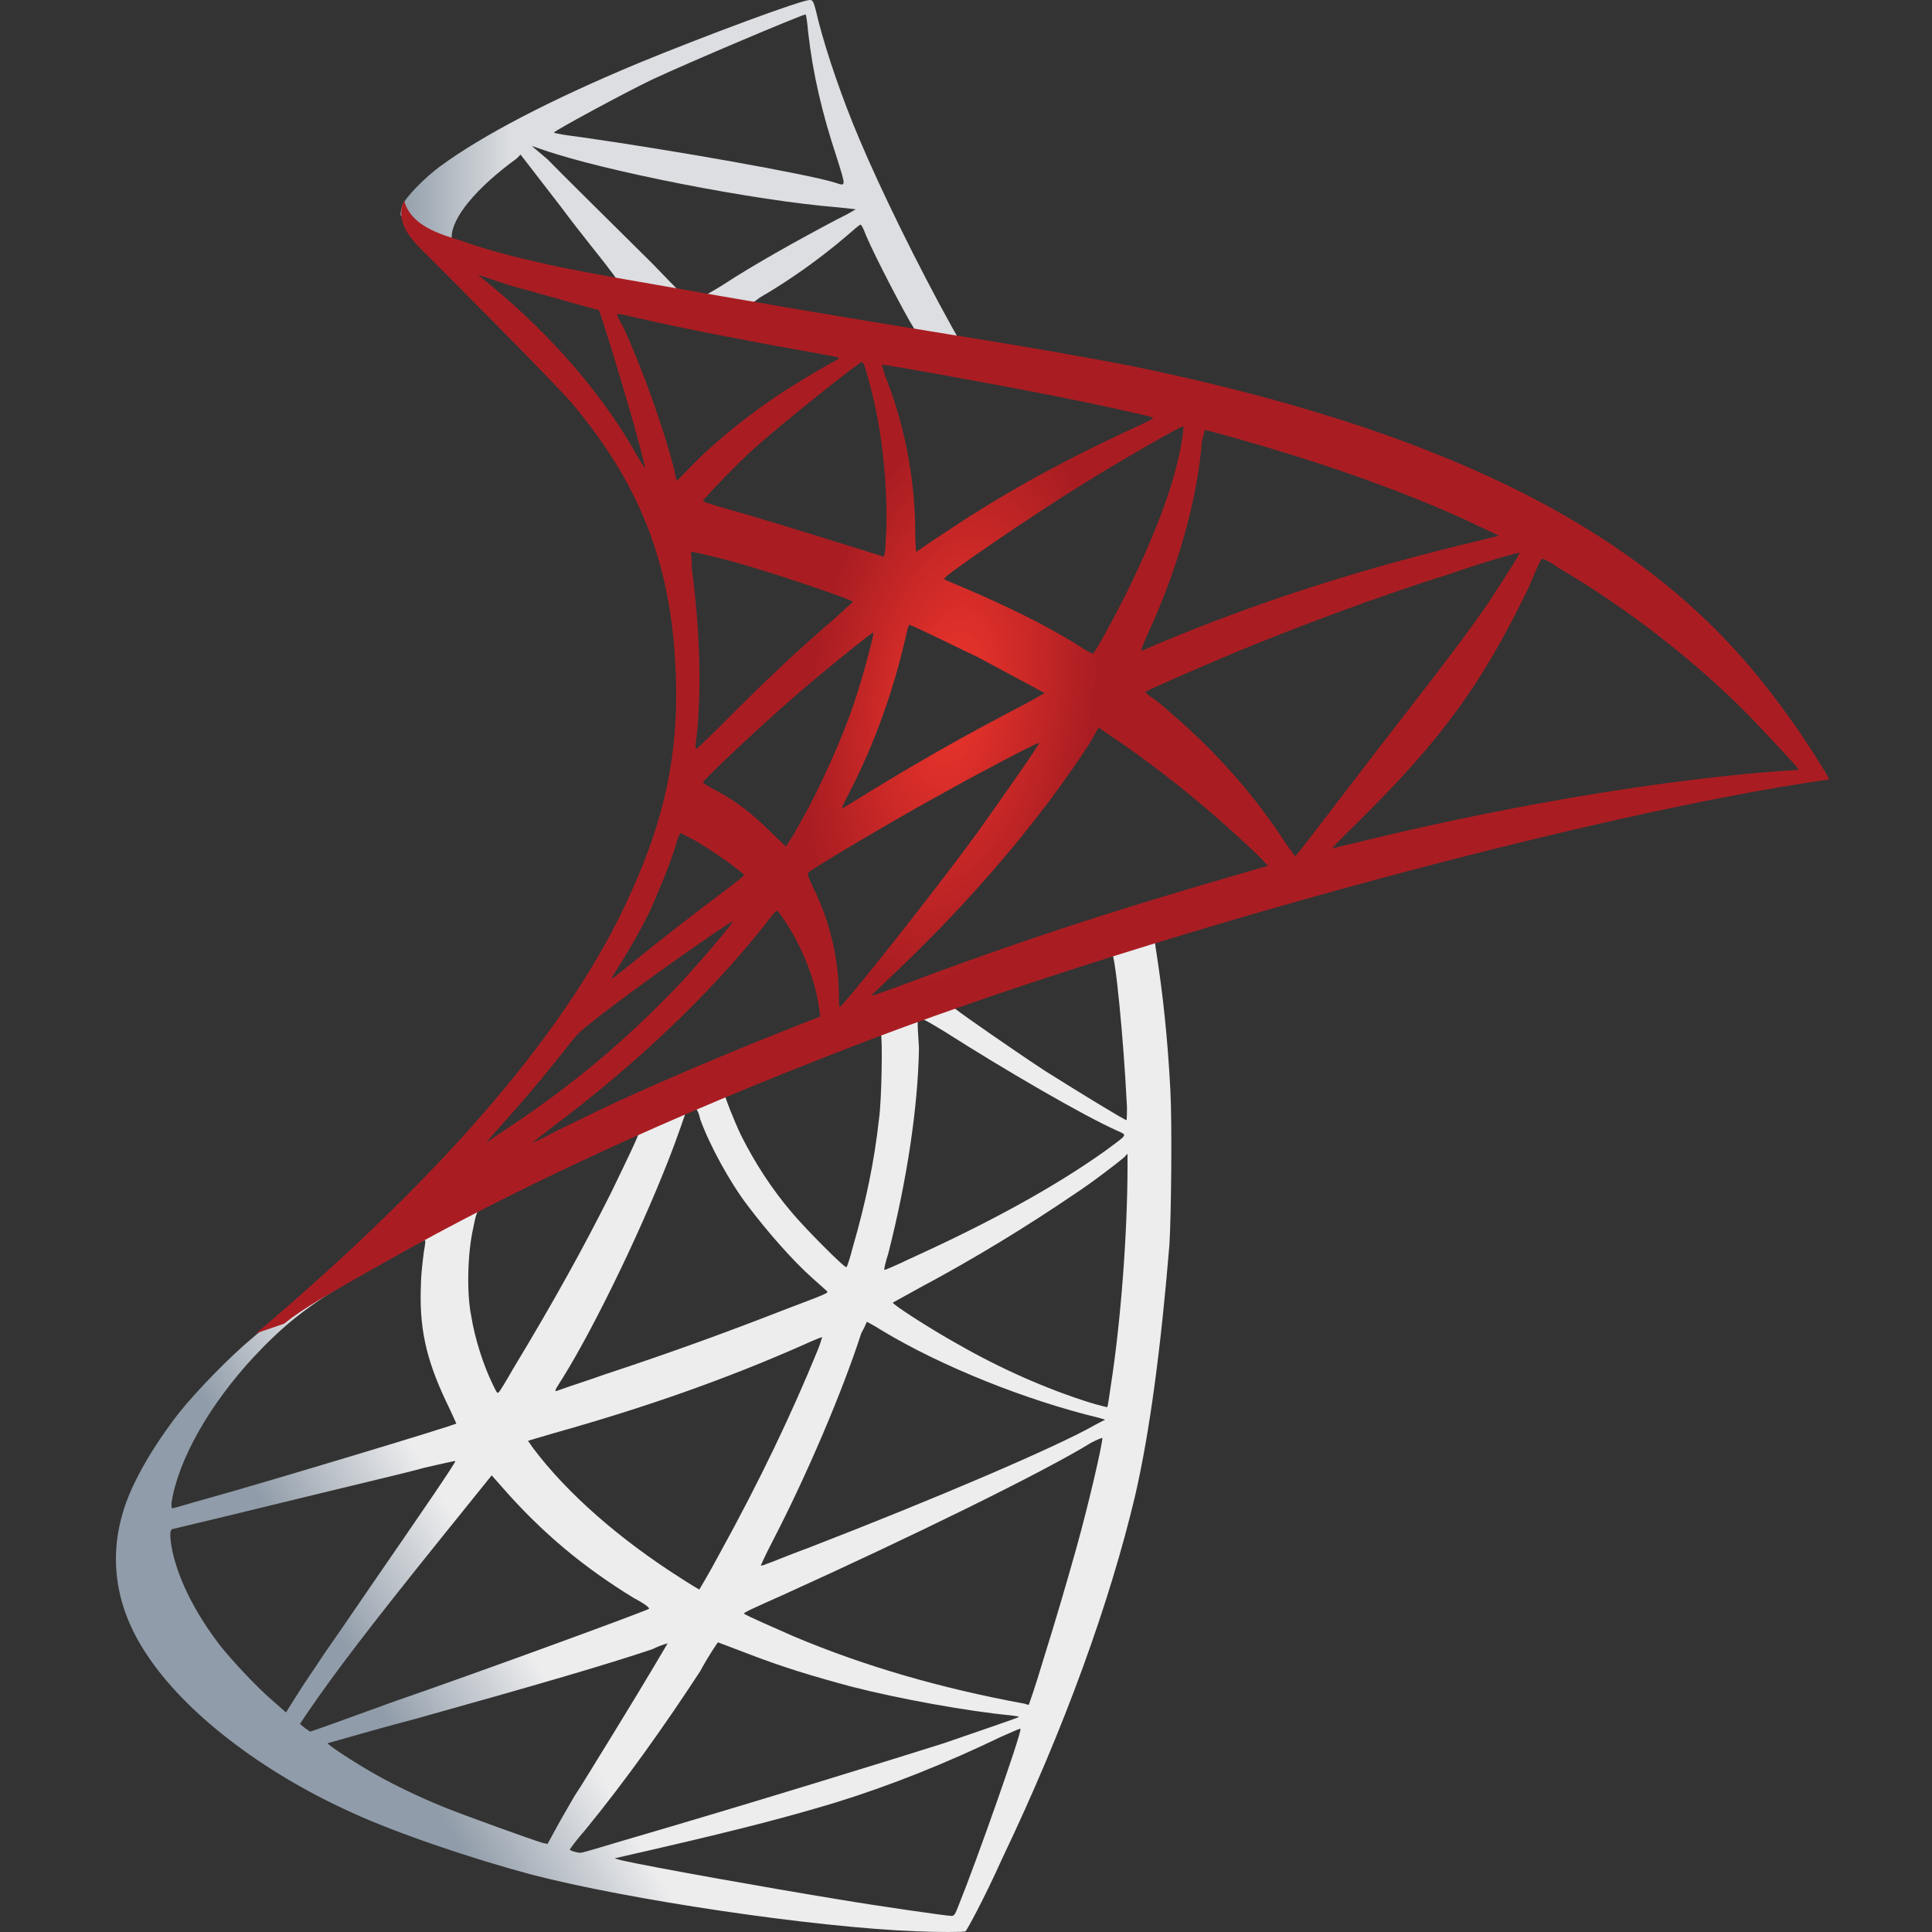 <svg width="100" height="100" viewBox="0 0 100 100" fill="none" xmlns="http://www.w3.org/2000/svg">
    <rect x="0" y="0" width="100" height="100" fill="#333333" stroke="none"/>
    <path d="M61.973 46.653L42.555 53.211L25.643 60.912L20.921 62.204C19.716 63.396 18.464 64.589 17.066 65.781C15.573 67.123 14.175 68.315 13.115 69.209C11.911 70.203 10.176 71.991 9.261 73.134C7.911 74.873 6.851 76.711 6.418 78.102C5.599 80.636 5.984 83.22 7.574 85.605C9.55 88.635 13.549 91.715 18.174 93.802C20.535 94.895 24.535 96.237 27.522 97.031C32.485 98.323 42.122 99.764 47.422 99.963C48.482 100.012 49.928 100.012 49.976 99.963C50.072 99.863 50.939 98.274 51.855 96.237C55.131 89.38 57.444 82.922 58.745 77.457C59.516 74.128 60.094 69.706 60.528 64.44C60.624 62.949 60.672 58.031 60.576 56.391C60.431 53.658 60.191 51.472 59.853 49.286C59.805 48.988 59.757 48.69 59.805 48.69C59.853 48.641 60.046 48.591 62.455 47.895L61.973 46.653ZM57.541 49.336C57.733 49.336 58.167 54.006 58.311 56.938C58.36 57.534 58.311 57.981 58.311 57.981C58.215 57.981 55.854 56.54 54.12 55.447C52.674 54.503 49.879 52.565 49.446 52.218C49.301 52.118 49.301 52.118 50.506 51.671C52.529 50.926 57.348 49.336 57.541 49.336ZM47.615 52.715C47.759 52.715 48.096 52.913 48.916 53.41C51.951 55.348 56.047 57.733 57.83 58.527C58.36 58.776 58.408 58.676 57.203 59.571C54.553 61.459 51.18 63.297 47.133 65.135C46.41 65.483 45.832 65.731 45.784 65.731C45.736 65.731 45.832 65.334 45.976 64.887C46.94 61.111 47.518 57.285 47.566 54.255C47.47 52.715 47.47 52.715 47.615 52.715ZM45.591 53.509C45.687 53.609 45.639 56.987 45.495 57.931C45.254 60.117 44.82 62.204 44.145 64.539C44.001 65.085 43.856 65.582 43.808 65.582C43.76 65.682 41.736 63.645 41.062 62.85C39.905 61.508 39.038 60.117 38.363 58.776C38.026 58.08 37.496 56.739 37.544 56.739C37.785 56.54 45.543 53.46 45.591 53.509ZM36.002 57.385C36.099 57.434 36.195 57.683 36.243 57.931C36.725 59.273 37.785 61.21 38.701 62.403C39.713 63.744 41.014 65.234 42.074 66.178C42.411 66.477 42.748 66.775 42.796 66.824C42.893 66.924 42.893 66.924 40.532 67.818C37.737 68.911 34.75 70.004 31.28 71.147C30.461 71.445 29.642 71.693 28.823 71.991C28.678 72.041 28.727 71.942 29.112 71.346C30.847 68.563 33.449 63.148 34.894 59.273C35.135 58.627 35.376 57.931 35.424 57.782C35.472 57.583 35.569 57.484 35.761 57.385C35.858 57.434 35.954 57.385 36.002 57.385ZM33.063 58.627C33.111 58.676 32.34 60.266 31.618 61.757C30.172 64.638 28.63 67.421 26.558 70.849C26.221 71.445 25.884 71.991 25.836 72.041C25.739 72.14 25.739 72.14 25.498 71.644C25.017 70.65 24.583 69.308 24.39 68.116C24.149 66.924 24.198 64.887 24.487 63.595C24.679 62.651 24.679 62.651 25.113 62.452C26.896 61.508 32.967 58.577 33.063 58.627ZM58.36 59.72V60.366C58.36 63.744 58.022 68.365 57.492 71.743C57.396 72.339 57.348 72.836 57.3 72.836C57.3 72.836 56.866 72.737 56.384 72.588C54.168 71.892 51.807 70.849 49.638 69.607C48.193 68.812 46.121 67.47 46.217 67.421C46.217 67.421 46.844 67.073 47.566 66.675C50.458 65.135 53.204 63.446 55.613 61.806C56.529 61.21 57.878 60.167 58.167 59.919L58.36 59.72ZM21.981 64.191C22.029 64.191 22.029 64.291 21.933 64.837C21.885 65.234 21.788 65.98 21.788 66.477C21.692 68.663 22.029 70.302 23.089 72.538C23.378 73.134 23.619 73.681 23.619 73.681C23.523 73.78 13.79 76.711 10.754 77.556C9.839 77.804 9.068 78.053 8.971 78.053C8.875 78.102 8.875 78.053 8.875 77.804C9.212 75.569 10.851 72.687 13.163 70.203C14.705 68.563 15.91 67.619 17.982 66.377C19.476 65.582 21.74 64.241 21.981 64.191C21.933 64.191 21.933 64.191 21.981 64.191ZM44.868 68.414C44.868 68.414 45.254 68.613 45.639 68.861C48.771 70.749 53.156 72.488 56.866 73.382L57.203 73.482L56.721 73.73C54.746 74.873 48.337 77.606 41.785 80.139C40.821 80.487 39.905 80.885 39.713 80.934C39.52 81.034 39.375 81.034 39.375 81.034C39.375 81.034 39.616 80.487 39.953 79.841C41.785 76.314 43.615 71.991 44.579 69.01C44.772 68.663 44.868 68.414 44.868 68.414ZM42.555 69.209C42.555 69.209 42.459 69.557 42.315 69.905C41.014 73.084 39.375 76.562 37.207 80.487C36.677 81.481 36.195 82.276 36.195 82.276C36.195 82.276 35.761 82.027 35.231 81.68C32.1 79.692 29.353 77.307 27.57 74.923L27.329 74.575L28.678 74.177C33.449 72.836 37.544 71.395 41.592 69.607C42.025 69.408 42.507 69.209 42.555 69.209ZM57.059 74.426C57.059 74.774 56.336 77.904 55.709 80.139C55.179 82.027 54.746 83.518 53.927 86.151C53.589 87.294 53.252 88.238 53.252 88.238C53.252 88.238 53.156 88.238 53.059 88.188C48.723 87.393 44.772 86.25 41.11 84.71C40.098 84.263 38.604 83.617 38.508 83.518C38.46 83.468 39.375 83.071 40.483 82.574C47.181 79.543 54.071 76.165 56.48 74.674C56.77 74.525 57.011 74.426 57.059 74.426ZM23.571 75.618C23.619 75.668 21.74 78.4 19.138 82.176C18.223 83.518 17.163 85.058 16.777 85.605C16.392 86.201 15.765 87.095 15.428 87.641L14.802 88.635L14.127 88.039C13.356 87.393 12.007 85.952 11.381 85.157C10.128 83.518 9.261 81.829 8.923 80.288C8.779 79.543 8.779 79.195 8.923 79.146C9.164 79.096 13.067 78.152 16.729 77.258C18.753 76.761 21.114 76.214 21.981 75.966C22.848 75.767 23.523 75.618 23.571 75.618ZM25.45 76.364L25.932 76.91C28.052 79.344 30.22 81.133 32.822 82.723C33.304 82.971 33.642 83.22 33.593 83.269C33.497 83.369 24.535 86.648 20.343 88.089C18.03 88.933 16.103 89.629 16.055 89.629C16.055 89.629 15.91 89.529 15.765 89.43L15.524 89.231L15.958 88.585C17.355 86.548 19.09 84.263 22.848 79.593L25.45 76.364ZM37.159 85.008C37.159 85.008 37.833 85.257 38.604 85.555C40.532 86.3 42.025 86.747 44.049 87.294C46.555 87.94 50.168 88.585 52.288 88.784C52.626 88.834 52.77 88.834 52.722 88.883C52.626 88.933 50.458 89.678 48.867 90.225C46.362 91.02 38.653 93.405 32.34 95.243C31.184 95.591 30.172 95.889 30.124 95.889C29.98 95.939 29.498 95.789 29.498 95.74C29.498 95.69 29.835 95.243 30.269 94.746C32.389 92.163 34.461 89.231 36.243 86.499C36.725 85.605 37.159 85.008 37.159 85.008ZM34.557 85.058C34.557 85.058 33.545 86.797 31.714 89.778C30.943 91.02 30.076 92.461 29.739 92.957C29.45 93.454 29.016 94.2 28.775 94.647L28.341 95.442L28.1 95.392C27.57 95.243 23.86 93.901 22.896 93.504C21.692 93.007 20.439 92.411 19.476 91.865C18.319 91.219 16.825 90.225 16.97 90.225C17.018 90.225 18.994 89.629 21.451 88.983C27.859 87.194 31.425 86.151 33.786 85.356C34.172 85.157 34.557 85.058 34.557 85.058ZM52.819 89.48C52.915 89.629 50.506 96.435 49.638 98.572C49.446 99.069 49.398 99.168 49.253 99.168C49.012 99.168 45.543 98.671 43.471 98.323C39.809 97.727 33.69 96.634 32.148 96.286L31.811 96.187L33.979 95.69C38.701 94.597 40.917 94.001 43.23 93.305C46.121 92.411 48.964 91.268 51.855 89.877C52.337 89.678 52.722 89.48 52.819 89.48Z" fill="url(#paint0_linear_1861_4111)"/>
    <path d="M41.929 0.001C41.592 -0.049 36.388 1.889 33.015 3.28C28.486 5.168 24.968 7.006 22.8 8.596C21.981 9.192 20.969 10.236 20.825 10.633C20.776 10.782 20.728 10.981 20.728 11.13L22.704 13.068L27.378 14.608L38.508 16.645L51.228 18.88L51.373 17.738C51.325 17.738 51.277 17.738 51.277 17.738L49.59 17.489L49.253 16.893C47.518 13.763 45.591 9.838 44.483 7.205C43.615 5.168 42.796 2.783 42.363 1.094C42.122 0.051 42.074 0.001 41.929 0.001ZM41.688 0.746C41.736 0.746 41.785 1.193 41.833 1.69C42.074 3.827 42.555 5.864 43.278 8.05C43.808 9.739 43.808 9.639 43.182 9.441C41.688 8.994 34.991 7.801 30.124 7.106C29.353 7.006 28.679 6.907 28.679 6.857C28.63 6.807 32.196 4.87 33.738 4.125C35.761 3.181 41.303 0.846 41.688 0.746ZM27.522 7.553L28.1 7.751C31.232 8.844 39.038 10.385 43.374 10.732C43.856 10.782 44.29 10.832 44.29 10.832C44.29 10.832 43.905 11.08 43.374 11.329C41.303 12.422 38.99 13.713 37.4 14.757C36.918 15.055 36.484 15.303 36.436 15.303C36.388 15.303 36.051 15.254 35.761 15.204L35.183 15.104L33.738 13.614C31.136 11.03 29.112 9.043 28.341 8.248L27.522 7.553ZM26.944 8L29.016 10.683C30.124 12.173 31.28 13.564 31.521 13.912C31.762 14.21 31.955 14.508 31.955 14.508C31.907 14.558 28.968 13.962 27.426 13.614C25.836 13.216 25.161 13.068 24.198 12.72L23.378 12.471V12.273C23.378 11.279 24.631 9.739 26.751 8.199L26.944 8ZM44.531 11.627C44.579 11.627 44.675 11.776 44.82 12.173C45.302 13.316 46.892 16.347 47.277 16.943C47.374 17.142 47.615 17.142 45.543 16.794C40.58 15.949 38.99 15.701 38.99 15.651C38.99 15.651 39.134 15.552 39.327 15.403C40.869 14.508 42.411 13.415 43.808 12.223C44.145 11.925 44.435 11.676 44.531 11.627Z" fill="url(#paint1_linear_1861_4111)"/>
    <path d="M20.92 10.385C20.92 10.385 20.583 10.931 20.92 11.726C21.113 12.223 21.691 12.819 22.318 13.415C22.318 13.415 28.871 19.973 29.642 20.917C33.255 25.24 34.845 29.463 34.99 35.276C35.086 39.052 34.412 42.331 32.677 46.156C29.642 53.012 23.185 60.614 13.259 69.01L14.705 68.513C15.62 67.768 16.921 67.023 19.909 65.334C26.847 61.409 34.605 57.832 44.145 54.155C57.877 48.839 80.475 42.579 93.34 40.542L94.689 40.343L94.497 39.996C93.34 38.108 92.521 36.965 91.557 35.723C88.763 32.096 85.342 29.214 81.15 26.78C75.416 23.451 67.948 20.868 58.504 18.93C56.721 18.582 52.818 17.887 49.638 17.39C42.892 16.297 38.556 15.552 33.785 14.707C32.051 14.409 29.497 13.962 27.811 13.564C26.943 13.366 25.257 12.968 23.908 12.471C22.751 12.123 21.258 11.676 20.92 10.385ZM24.727 14.21C24.727 14.21 24.968 14.31 25.305 14.409C25.883 14.608 26.606 14.856 27.425 15.055C28.052 15.254 28.726 15.403 29.352 15.601C30.22 15.85 30.991 16.049 30.991 16.049C31.087 16.148 32.581 21.066 33.063 22.905C33.255 23.6 33.4 24.246 33.4 24.246C33.4 24.246 33.207 23.998 33.014 23.65C31.28 20.52 28.581 17.39 25.45 14.806C25.016 14.459 24.727 14.21 24.727 14.21ZM31.954 16.247C32.051 16.247 32.34 16.297 32.725 16.396C35.231 16.992 39.712 17.837 42.555 18.334C43.037 18.433 43.422 18.483 43.422 18.533C43.422 18.582 43.229 18.682 43.037 18.781C42.555 19.029 40.579 20.222 39.953 20.669C38.315 21.812 36.869 23.004 35.809 24.097C35.375 24.544 35.038 24.892 35.038 24.892C35.038 24.892 34.942 24.644 34.894 24.296C34.364 22.209 33.255 19.079 32.243 16.893C32.051 16.595 31.906 16.247 31.954 16.247C31.906 16.247 31.906 16.247 31.954 16.247ZM44.627 18.731C44.723 18.781 44.868 19.278 45.157 20.421C45.687 22.607 45.928 25.091 45.879 27.376C45.831 28.022 45.831 28.618 45.783 28.668L45.735 28.817L44.964 28.569C43.374 28.072 40.82 27.277 38.652 26.631C37.399 26.283 36.387 25.985 36.387 25.935C36.387 25.836 38.218 23.948 38.989 23.253C40.483 21.911 44.53 18.682 44.627 18.731ZM45.639 18.88C45.687 18.831 51.71 19.924 54.456 20.47C56.48 20.868 59.467 21.514 59.66 21.613C59.756 21.663 59.419 21.812 58.455 22.259C54.601 24.047 51.71 25.687 48.819 27.625C48.048 28.121 47.421 28.569 47.421 28.569C47.421 28.569 47.373 28.121 47.373 27.625C47.373 24.743 46.795 21.861 45.783 19.377C45.735 19.129 45.639 18.93 45.639 18.88ZM61.25 22.06C61.298 22.11 61.105 23.352 60.913 24.047C60.383 26.283 58.937 29.662 57.203 32.792C56.913 33.338 56.624 33.785 56.576 33.835C56.528 33.835 56.142 33.636 55.709 33.338C54.022 32.295 52.047 31.351 49.975 30.456C49.397 30.208 48.867 30.009 48.867 29.96C48.77 29.86 53.492 26.631 55.998 25.091C57.974 23.849 61.202 22.01 61.25 22.06ZM62.358 22.259C62.503 22.259 65.153 23.004 66.55 23.451C70.019 24.494 73.97 25.985 76.524 27.227L77.584 27.724L76.813 27.923C70.501 29.413 65.105 31.152 59.901 33.338C59.467 33.537 59.082 33.686 59.082 33.686C59.033 33.686 59.178 33.338 59.371 32.891C60.961 29.463 61.973 25.886 62.214 22.805C62.31 22.507 62.358 22.259 62.358 22.259ZM35.761 28.569C35.809 28.519 37.833 29.016 38.941 29.363C40.627 29.86 44.145 31.053 44.145 31.152C44.145 31.152 43.759 31.5 43.278 31.947C41.35 33.587 39.519 35.325 37.303 37.561C36.628 38.207 36.098 38.754 36.05 38.754C36.002 38.754 36.002 38.654 36.002 38.555C36.339 36.021 36.243 32.742 35.809 29.413C35.809 28.916 35.761 28.569 35.761 28.569ZM78.644 28.618C78.692 28.668 77.681 30.208 77.102 31.102C76.235 32.394 74.934 34.133 71.995 37.909C70.453 39.896 68.718 42.182 68.14 42.927C67.562 43.672 67.08 44.318 67.032 44.318C67.032 44.318 66.839 44.069 66.598 43.722C64.96 41.188 62.985 38.952 60.672 36.965C60.238 36.567 59.756 36.17 59.563 36.071C59.419 35.971 59.274 35.822 59.274 35.822C59.274 35.773 61.78 34.679 63.659 33.885C66.984 32.493 71.513 30.804 74.886 29.761C76.717 29.115 78.644 28.569 78.644 28.618ZM79.801 28.916C79.849 28.916 80.234 29.065 80.62 29.363C84.185 31.45 87.703 34.183 90.449 36.965C91.22 37.76 93.147 39.797 93.099 39.846C93.099 39.846 92.425 39.896 91.654 39.946C85.486 40.443 77.584 41.784 69.971 43.672C69.441 43.771 69.007 43.92 68.959 43.92C68.911 43.92 69.489 43.324 70.212 42.629C74.693 38.207 76.717 35.375 79.126 30.407C79.463 29.562 79.752 28.966 79.801 28.916C79.752 28.916 79.752 28.916 79.801 28.916ZM47.084 32.344C47.277 32.394 49.204 33.338 50.65 34.034C51.95 34.729 53.974 35.822 54.071 35.872C54.071 35.872 53.396 36.269 52.529 36.717C49.782 38.157 47.421 39.499 44.916 41.039C44.193 41.486 43.615 41.834 43.615 41.834C43.567 41.834 43.567 41.784 43.952 41.039C45.253 38.555 46.313 35.574 46.94 32.692C46.988 32.493 47.036 32.344 47.084 32.344ZM45.205 32.742C45.253 32.792 44.771 34.63 44.434 35.673C43.856 37.611 42.796 39.995 41.832 41.834C41.591 42.281 41.254 42.877 41.061 43.225L40.676 43.821L39.856 43.026C38.893 42.082 38.122 41.486 37.11 40.94C36.724 40.741 36.387 40.542 36.387 40.492C36.387 40.393 38.893 38.008 40.82 36.319C42.218 35.077 45.157 32.692 45.205 32.742ZM56.865 37.66L57.588 38.157C59.226 39.25 61.154 40.741 62.647 42.032C63.466 42.728 65.105 44.219 65.442 44.616L65.635 44.815L64.43 45.163C57.684 47.1 52.529 48.789 46.458 51.075C45.783 51.323 45.205 51.522 45.157 51.522C45.06 51.522 45.012 51.621 46.506 50.181C50.361 46.504 53.83 42.43 56.383 38.505L56.865 37.66ZM53.782 38.455C53.83 38.505 51.806 41.387 50.601 43.076C49.156 45.063 46.602 48.342 44.868 50.479C44.145 51.373 43.518 52.118 43.47 52.118C43.422 52.118 43.422 51.919 43.422 51.572C43.422 49.733 42.988 47.796 42.169 46.106C41.832 45.411 41.784 45.262 41.832 45.163C42.121 44.914 46.361 42.38 49.108 40.89C50.891 39.896 53.733 38.406 53.782 38.455ZM35.231 43.126C35.279 43.126 35.616 43.324 36.002 43.523C36.917 44.069 37.785 44.666 38.507 45.262C38.556 45.312 38.17 45.61 37.64 46.007C36.243 47.05 34.123 48.69 32.918 49.684C31.617 50.727 31.569 50.777 31.713 50.528C32.677 48.988 33.159 48.144 33.689 47.05C34.123 46.057 34.605 44.914 34.942 43.871C35.038 43.473 35.183 43.126 35.231 43.126ZM40.194 47.15C40.29 47.15 40.338 47.249 40.772 47.895C41.591 49.187 42.266 50.926 42.41 52.317L42.458 52.615L40.435 53.41C36.821 54.851 33.496 56.291 31.28 57.335C30.653 57.633 29.545 58.179 28.822 58.527C28.1 58.925 27.521 59.173 27.521 59.173C27.521 59.173 27.955 58.825 28.533 58.378C32.918 55.099 36.724 51.472 39.567 47.895C39.856 47.498 40.146 47.15 40.194 47.15ZM37.929 47.696C37.977 47.746 36.291 49.733 35.183 50.926C32.34 53.907 29.545 56.242 26.076 58.527C25.642 58.825 25.257 59.074 25.209 59.123C25.112 59.173 25.257 59.024 26.75 57.335C27.714 56.242 28.437 55.347 29.304 54.255C29.883 53.509 29.979 53.41 30.75 52.814C32.87 51.124 37.833 47.647 37.929 47.696Z" fill="url(#paint2_radial_1861_4111)"/>
    <defs>
        <linearGradient id="paint0_linear_1861_4111" x1="20.623" y1="90.09" x2="27.755" y2="86.003" gradientUnits="userSpaceOnUse">
            <stop stop-color="#909CA9"/>
            <stop offset="1" stop-color="#EDEDEE"/>
        </linearGradient>
        <linearGradient id="paint1_linear_1861_4111" x1="20.782" y1="9.447" x2="26.436" y2="9.447" gradientUnits="userSpaceOnUse">
            <stop stop-color="#939FAB"/>
            <stop offset="1" stop-color="#DCDEE1"/>
        </linearGradient>
        <radialGradient id="paint2_radial_1861_4111" cx="0" cy="0" r="1" gradientUnits="userSpaceOnUse" gradientTransform="translate(49.297 36.137) rotate(-171.196) scale(7.29 15.016)">
            <stop stop-color="#EE352C"/>
            <stop offset="1" stop-color="#A91D22"/>
        </radialGradient>
    </defs>
</svg>
